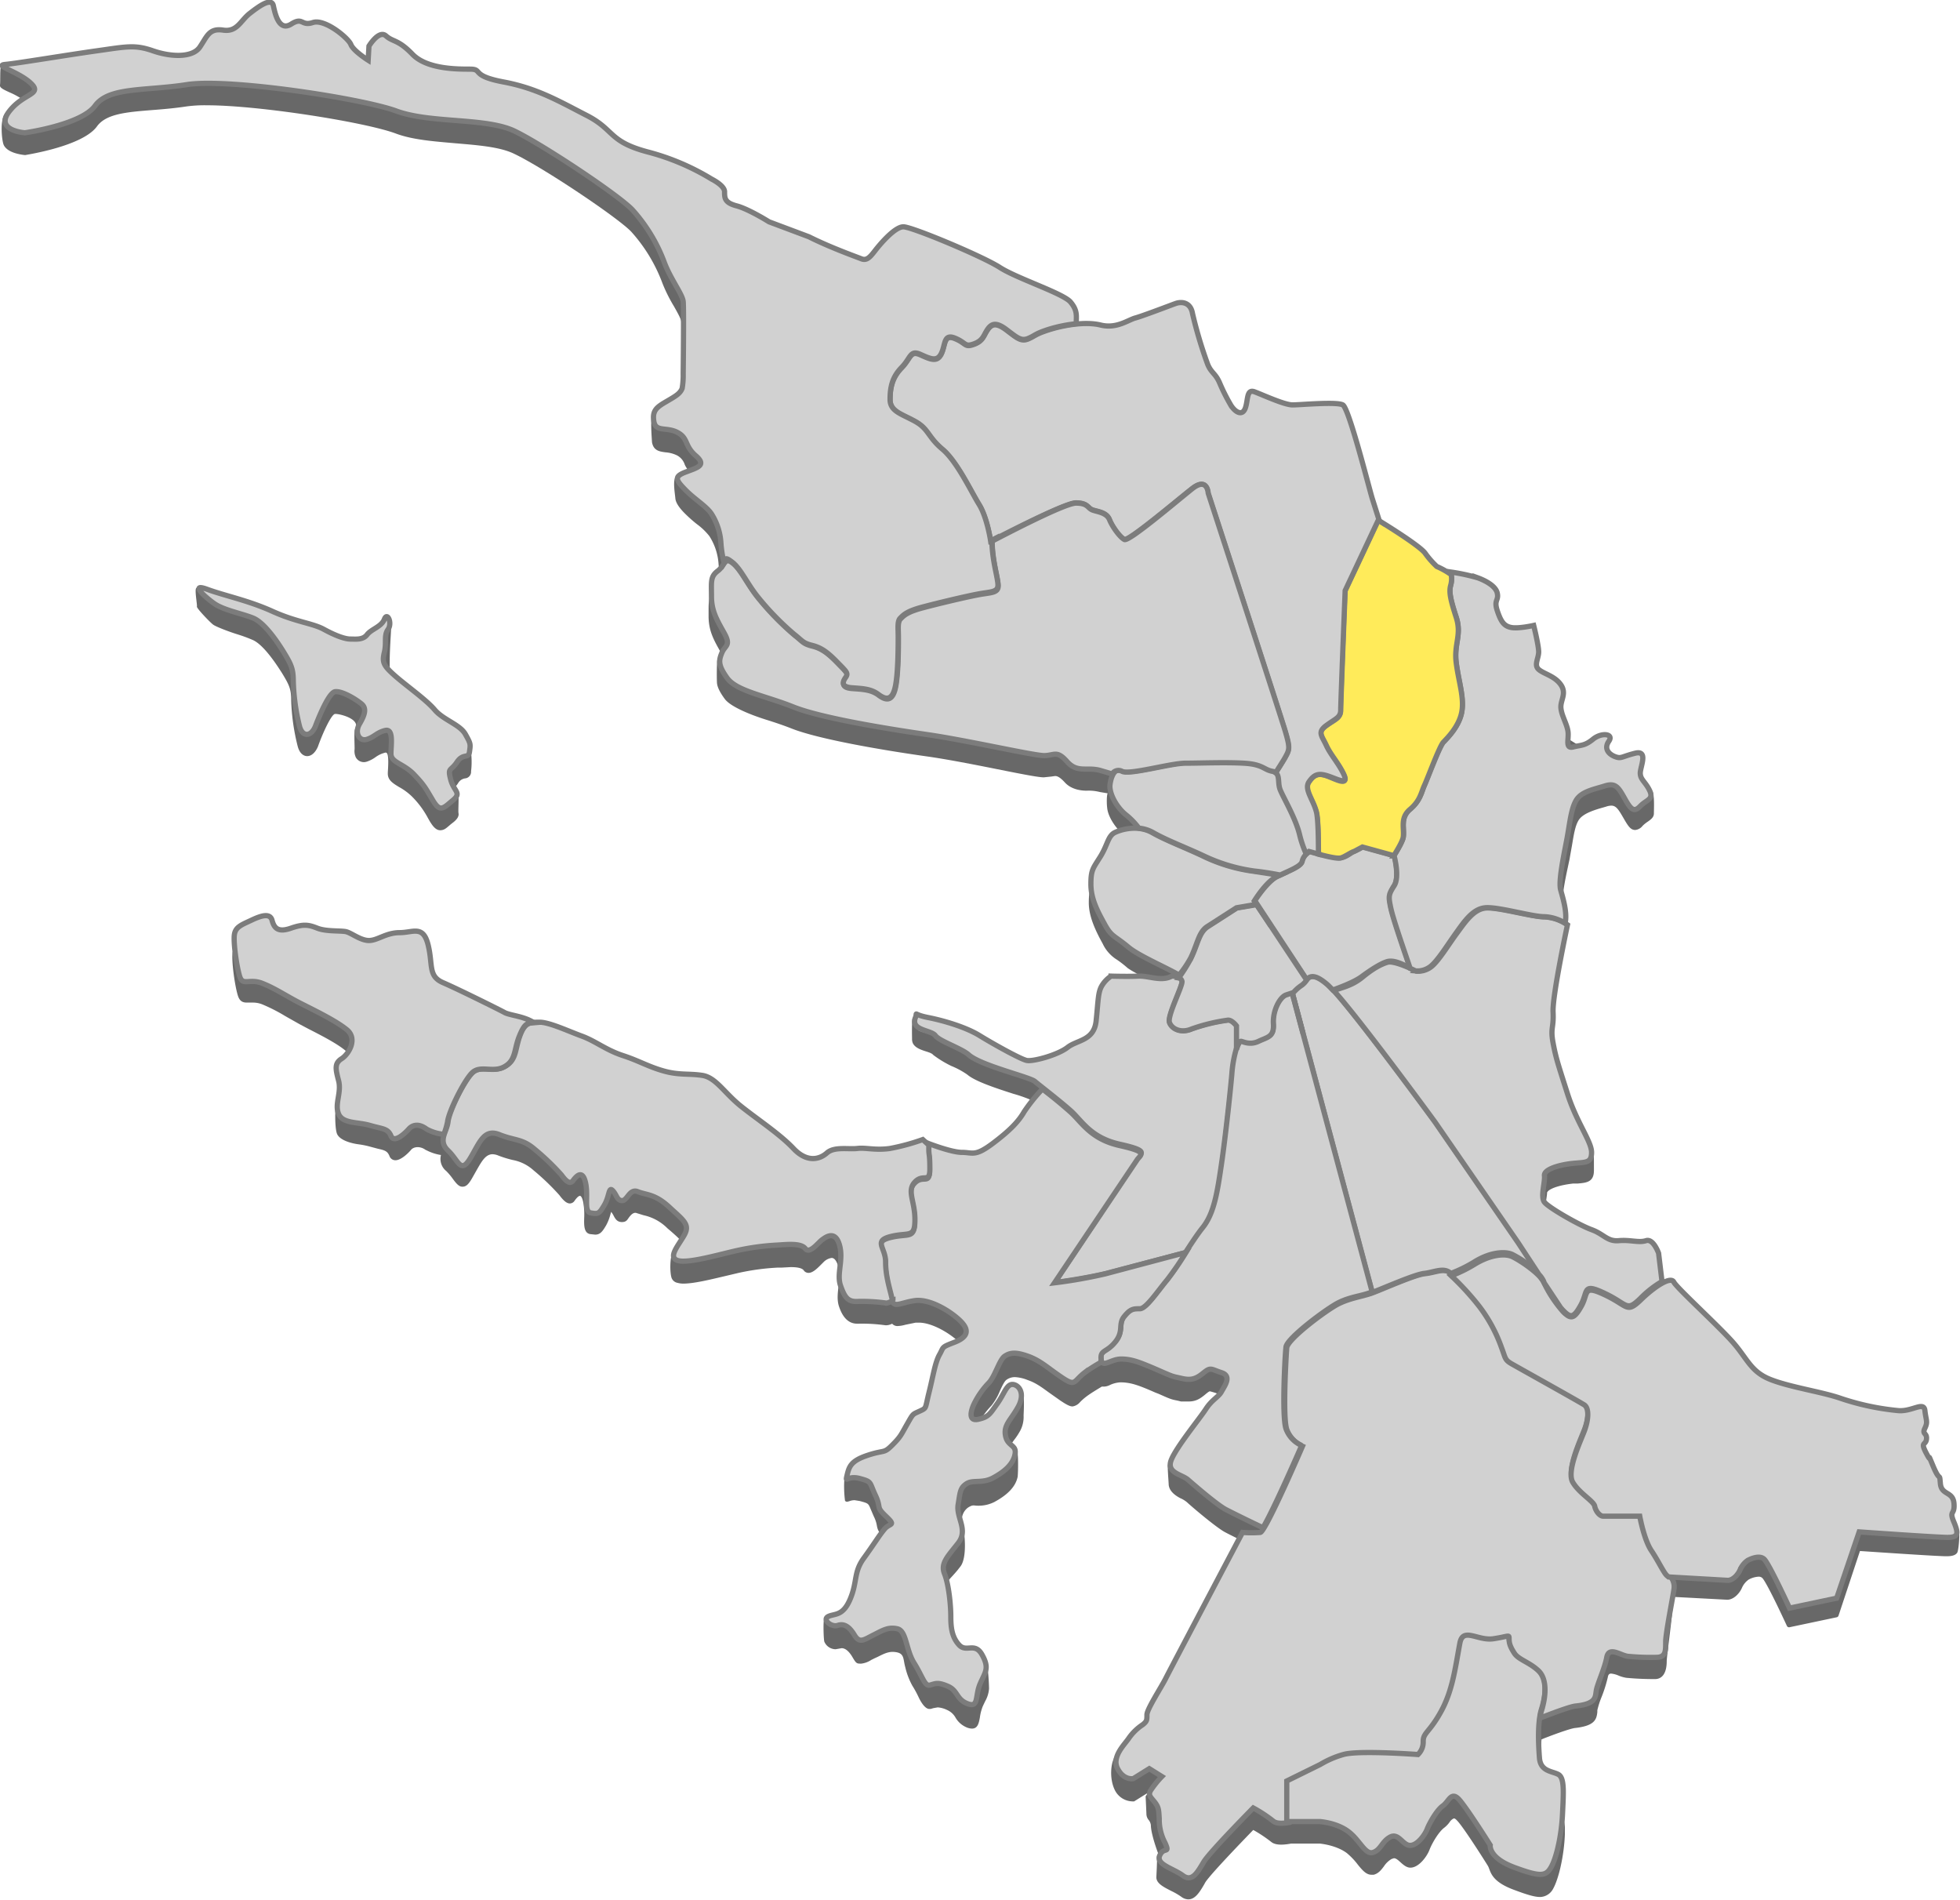 <svg xmlns="http://www.w3.org/2000/svg" viewBox="0 0 748.5 725.3"><g fill="#686868"><path d="M747.3,586.1c-0.9-2.2-155.4-118.9-156.7-120.7s0.2-8.5.2-9.8a0.8,0.8,0,0,1,.2-0.6c1.1-1.4,5.2-2.6,9.7-3.1h1.7c3.4-.3,6.3-0.5,6.3-5,0-11.4,0-6.9-2-10.9s-41.5-80.2-42.4-83.4l32.7-6c-0.8-3.3.5-9.7,1.7-15.3l0.7-3.3c0.3-1.8.6-3.4,0.9-5.1,0.7-4.1,1.2-7.6,2.6-9.8s4.9-3.5,8.3-4.5l2.1-.6a6.8,6.8,0,0,1,2-.4c1.8,0,2.7,1.3,4.6,4.6s2.8,4.7,4.6,4.7a4.1,4.1,0,0,0,2.8-1.6,12.9,12.9,0,0,1,2-1.6c1.1-.8,2.3-1.6,2.3-3.1s0.3-7.3-.6-8.4S221.2,48.3,221.2,48.3C212,43.5,43.4,25.3,40,25.9c0,0-36.9-.9-39.5-0.7-0.6,0-.3,6.2-0.5,7.2S0.9,34,3.5,35.2A29.8,29.8,0,0,1,11.3,40c2.1,2-7.4.9-9.4,3.4S0.7,53.7,1.4,55.3c1.5,3.3,7.4,3.8,8,3.9H9.7C10.6,59,31.5,55.8,37,48.3c3.5-4.9,11.4-5.5,21.4-6.3,4-.3,8.5-0.7,13.1-1.4a52.1,52.1,0,0,1,7.5-.4c20,0,60.8,6.5,72.2,10.8,6.4,2.4,14.7,3,22.7,3.7s16.9,1.3,22.4,4C207.5,64,235.8,83,241,88.4a61.2,61.2,0,0,1,12,19.8,58.4,58.4,0,0,0,4.4,8.8c1.4,2.5,2.6,4.6,2.8,5.9,0.3,2.8,0,27.3,0,27.6s-2.1,7.6-5,9.2l-2.5-4.4c-3.6,2.1-4.6.9-3.7,13.6,0.6,3.2,2.9,3.5,5.1,3.8a12.2,12.2,0,0,1,4.3,1.1,6.1,6.1,0,0,1,3.1,3.6c0.8,2,5.3,7.2,5.3,7.3s-8.5-2.7-8.5-2.7c-1.6.6-.5,6.8-0.4,8.2s1,3.1,3.2,5.4a53.3,53.3,0,0,0,5,4.5,24.3,24.3,0,0,1,4.8,4.6,22.4,22.4,0,0,1,3.5,10.5,46.4,46.4,0,0,0,1.1,7.3l-0.2.2a8.2,8.2,0,0,1-1.9,2.2c-2.8,2.2-2.8,4.4-2.8,8.7v1.7c0,5.7,2.1,9.3,4.9,14.2h0.1c1.7,3.1,1.3,3.6.4,4.7s-1.7-3.3-2-2.5-0.3,7.5-.2,9,1,3.5,3,6.2,8.8,5.7,15.8,7.9c3.2,1,6.5,2.1,9.8,3.4,9.9,3.9,33.1,8,51.5,10.6,7.8,1.1,18,3.1,27,4.9s15.6,3.1,17.7,3.1l2.9-.3,1.4-.2c0.7,0,1.7.2,3.8,2.5s5.4,3.1,8.3,3.1a16.8,16.8,0,0,1,5,.5l3,0.5c-0.5,1.1-.3,4.9-0.2,5.3,0.2,3.6,3.4,8.3,6.7,10.9a30.3,30.3,0,0,1,3.4,3.3c-2.6.1-14.5,13.1-14.5,13.1-1.9,3.1-2.6,4.2-2.6,9.2s2.3,10.2,5.3,15.6a14.3,14.3,0,0,0,5.4,6.1,41,41,0,0,1,4,3.1c1.7,1.5,17.3,9.5,17.3,9.5s-51.9,32-55.1,32h-0.5c-2.1-.4-12.1-5.9-17.7-9.4s-13.8-5.7-19.9-7a16.5,16.5,0,0,1-3.9-1.2l-2-4.9c-0.6,0-.4,7.6-0.4,8.1a4,4,0,0,0,.3,1.7c0.8,1.7,3,2.5,4.9,3.1s2.5,0.9,2.9,1.4a41,41,0,0,0,6.9,4.2,31.6,31.6,0,0,1,6.1,3.3c3,2.6,11,5.2,17.5,7.3a56.2,56.2,0,0,1,7.8,2.8l2.4,1.9c-2.4,2.6-24.1,23.6-25.7,23.6l-60.9,2.4c-2.3,0-111.4-54.2-114.1-54.7-1.1-.2-98.7-37-100.7-36,0,0-6.5,3-6.9,6.2s0.8,12.2,2,16.2c0.6,2,1.6,2.8,3.4,2.8h2.3a9.6,9.6,0,0,1,3.7.7,64.7,64.7,0,0,1,8.8,4.5l5.5,3.1,3.4,1.8c5.1,2.6,10.9,5.6,14.1,8.3a4.3,4.3,0,0,1,1.6,3.8c-0.3,2.3-4.7,13.8-5.2,15.8s-0.6,9.9.3,12.1,4.6,3.5,8.1,4a31.9,31.9,0,0,1,4.5.9l3,0.8c2.7,0.6,3.6.9,4.4,2.7a2.4,2.4,0,0,0,2.3,1.7c2.2,0,5-2.8,6-4s3.5-1.5,5.6.1h0.1a18.1,18.1,0,0,0,5.7,1.9,5.9,5.9,0,0,0,2,6.1,23,23,0,0,1,2.6,3.1c1.2,1.6,2.2,2.9,3.6,2.9s2.3-.9,3.6-3.1l1.7-3c2-3.5,3.5-6.3,6.2-6.3a6.2,6.2,0,0,1,2.2.5,41,41,0,0,0,5.5,1.7,16.2,16.2,0,0,1,7.9,3.9,91.8,91.8,0,0,1,9.9,9.5c1.2,1.6,2.6,3.2,4,3.2a2.2,2.2,0,0,0,1.8-1c1.2-1.7,1.8-1.9,2.1-1.9s0.8,0.5,1.2,2.3a25.8,25.8,0,0,1,.4,6c-0.1,3-.1,5.9,2.3,6.3l1.9,0.2c1.9,0,2.8-1.2,4.2-3.6a18,18,0,0,0,1.6-4.1l0.3-1a8.8,8.8,0,0,1,1,1.6c0.6,1.1,1.3,2.3,3.1,2.3s2.1-1,2.8-1.9,1.7-2,2.9-1.5l2.6,0.8a18.3,18.3,0,0,1,9.1,5l1.3,1.1c4.9,4.3,5.9,5.4,4.2,8.4l-3-1.7c-1.8,2.7-1.6,9.4-.9,11.2a3,3,0,0,0,2.2,1.8,8.3,8.3,0,0,0,2.3.3c3.9,0,10.1-1.5,15.6-2.8l5.5-1.3a90.6,90.6,0,0,1,14.7-2h1.5l3.7-.2c2.6,0,4.3.4,4.9,1.2a2.2,2.2,0,0,0,1.9,1c1.6,0,3.3-1.7,4.7-3.1l1.1-1.1a5.3,5.3,0,0,1,3-1.5c1,0,1.8,1,2.4,2.9a20.4,20.4,0,0,1,.2,8.1c-0.3,2.6-.6,5.1.2,7.5s2.6,6.6,6.9,6.6H328a64.8,64.8,0,0,1,10.1.6h0.5a5.1,5.1,0,0,0,2.1-.6,2.6,2.6,0,0,0,2.1.9,12.9,12.9,0,0,0,3-.5l3.9-.8h1.2c4.9,0,11.5,3.8,15.3,7.4,1.7,1.6,2.4,2.9,2.2,3.9s-18,29.6-18,29.6c-2.3,1-17.4,16-19,16.5-6.7,2.3-8-2.1-8.9,1.6a43,43,0,0,0,.2,9,1,1,0,0,0,.8.4l0.8-.2a5.4,5.4,0,0,1,2.1-.4l1.9,0.3c3.3,0.9,3.3.9,4.2,3.1l1.2,2.8a12.3,12.3,0,0,1,1.2,3.7c0.3,1.4.5,2.2,3,4.6a14.6,14.6,0,0,1,1.8,1.9s-11.1,26.3-12.9,26.8c-4.2,1.1-11.5,1.9-12,2.1s-0.3,7.7,0,8.7a4.7,4.7,0,0,0,4.3,2.9l1.2-.2,1.1-.2c1.4,0,2.8,1.1,4.2,3.5s1.6,2.4,3.3,2.4a8.9,8.9,0,0,0,3.8-1.4l1.2-.6,1.3-.6c2.8-1.4,4.6-2.3,7.4-1.7s2.3,2.8,3.1,5.6a27.7,27.7,0,0,0,2.7,7.1,40.2,40.2,0,0,1,2.4,4.4c0.6,1.3,2.3,4.5,4.1,4.5h0.5l1-.3,1.7-.3a9.8,9.8,0,0,1,3.6,1,6.8,6.8,0,0,1,3.2,2.9,8.8,8.8,0,0,0,4.4,3.8,5.3,5.3,0,0,0,1.9.4c2.2,0,2.6-2.1,3-4.2a17.9,17.9,0,0,1,1.1-4.3l0.9-1.9a11.5,11.5,0,0,0,1.5-4.8c0-1.4-.3-9.4-1.4-11.6s-17.5-.3-18.1-0.9c-2.5-2.6-.3-23.5,1.3-25.7s4.2-4.7,6.1-7l1.1-1.4c2.8-3.4,1.7-13.6.8-16.6a5.7,5.7,0,0,1,2.2-6c1.9-1.2,2.1-.7,3.7-0.7a13.4,13.4,0,0,0,6.3-1.4c5.2-2.8,8.1-5.9,8.9-9.5,0.2-.5.5-11-0.6-11.6s-3.2,3.3-3.2,3c-0.1-2,.9-3.4,2.4-5.5a25.7,25.7,0,0,0,2.5-3.8,11.3,11.3,0,0,0,1.2-5.6c0-.7.6-9.8-0.8-9.9S372,547,373.1,544.6a30.5,30.5,0,0,1,5.5-7.9,22.5,22.5,0,0,0,3.2-5.5c0.8-1.8,1.8-3.9,2.6-4.4a5.5,5.5,0,0,1,3.2-1,15,15,0,0,1,4.8,1.1c3.2,1.1,5.3,2.7,8.2,4.8l4.4,3.1c2.4,1.6,3.6,2.2,4.6,2.2a4.7,4.7,0,0,0,2.9-1.7,22.5,22.5,0,0,1,2.4-2.1c1.6-1.2,3.6-2.4,5.9-3.8a5.4,5.4,0,0,0,3.1-.6,10.8,10.8,0,0,1,3.9-1c3.8,0,6.6.9,13.4,3.9l1.3,0.5c4.7,2.1,4.8,2.1,7.3,2.6l1.2,0.3h3c2.7,0,4.4-1.1,6.3-2.7s1.7-1.1,2.1-1.1l1.7,0.5,2.2,0.8a2,2,0,0,1,1.4,1c0.4,1-3.1,6.5-3.9,7.1s-16.5,15-17.8,18.6c-0.2.7,0.3,6.8,0.3,7.4,0.1,2.6,2.5,4.3,4.4,5.3a10.8,10.8,0,0,1,2.5,1.5c2.5,2.3,11.4,9.8,14.6,11.5s9.1,4.5,13.4,6.6c0,0-49.5,77.1-51,79.2l-4-.8c-2.2,2.7-2.6,9.3-.4,13.6a7.7,7.7,0,0,0,7,4.2h0.3l5.6-3.5s-0.1-.1-1.2,1.6c0,0,.3,6.4.3,6.7a3.7,3.7,0,0,0,.7,2.1,4,4,0,0,1,1,2.1c0,3.7,3.1,12.2,4.4,14.6,0.2,0.5-2.3-3.1-2.1-2.6s-0.2,7.6-.2,8c0,2.4,3,3.8,5.7,5.2a26.7,26.7,0,0,1,3.8,2.2,4.6,4.6,0,0,0,2.7,1c2.6,0,4.3-2.7,6-5.6l0.5-.9c2.1-3.3,15.6-17.2,18.3-20a53.1,53.1,0,0,1,6.9,4.6c1.4,1.1,3.8,1.3,7.6.6h10.8c0.1,0,6.2.5,10.4,3.6a26.4,26.4,0,0,1,4.2,4.4c1.7,2.1,3.2,3.9,5.2,3.9h0.9c1.9-.5,2.9-1.9,3.9-3.2a8.9,8.9,0,0,1,2.9-2.8l0.9-.3c0.9,0,1.7.8,2.6,1.6s2.2,2,3.7,2c3.3,0,6.4-4.4,7.3-6.8s3.5-6.9,5.7-8.5a10.2,10.2,0,0,0,2-2.1,3.7,3.7,0,0,1,1.6-1.4c0.4,0,.7.2,1.6,1.2,2.9,3.4,10.3,15.1,11.4,16.9s0.7,5.7,9.8,9.1c5.3,2,8.1,2.8,10.2,2.8a5.8,5.8,0,0,0,4.9-3.1c2.2-3.9,4.2-12.8,4.5-20.7v-1.9c0.4-7.9-8.7-16.3-8.9-19.7a78.9,78.9,0,0,1,0-14.8c6.6-2.6,11.2-4.1,12.6-4.3,7.5-.8,8.4-3.1,8.7-6.1V653a32.4,32.4,0,0,1,1.6-5,51.7,51.7,0,0,0,2.4-7.6c0.2-1.3.8-1.4,1.3-1.4a9.8,9.8,0,0,1,2.9.8,13.4,13.4,0,0,0,2.8.8c4,0.4,8,.5,11,0.5s4.5-2.6,4.5-6.8c0-2.4,3.1-23.3,2.3-24.6l20.8,1.1c2.5,0,4.8-2.5,5.7-4.7a7.6,7.6,0,0,1,2.5-3,9,9,0,0,1,3.7-1.1,2,2,0,0,1,1.5.5c1.4,1.4,6.4,11.8,9.4,18.3a0.9,0.9,0,0,0,1,.5l18-3.8a0.9,0.9,0,0,0,.7-0.6l8.2-24.7c4.6,0.3,29.4,2,33,2,1.7,0,3.3-.2,4.1-1.3S748.8,580.4,747.3,586.1ZM500,306h0Z" /><path d="M96.4,244.3c4.4,1.8,9.7,10.2,11.3,12.7,2.8,4.6,3.5,6.1,3.5,10.5a81.5,81.5,0,0,0,2.5,17.5c0.9,3.3,2.8,3.7,3.6,3.7h0c1.6,0,3.1-1.3,4.1-3.6,2.1-5.9,5.2-12.3,6.5-12.5s10.1,1.8,7.7,5.8c-0.5.8-.1,6.9-0.2,7.8a5.6,5.6,0,0,0,.5,3,3.5,3.5,0,0,0,4.2,1.6,12.3,12.3,0,0,0,3.3-1.7,10.5,10.5,0,0,1,3.6-1.7,0.7,0.7,0,0,1,.7.1c0.7,0.8.6,3.7,0.5,5.7s-0.1,1.5-.1,2.2c0,2.5,2,3.7,4.3,5.1a22.7,22.7,0,0,1,4.8,3.5,34.4,34.4,0,0,1,6.2,8.3l0.8,1.4c1,1.6,2.2,3.3,3.9,3.3s2.5-1,4.2-2.4l0.9-.7c1.6-1.3,2.1-2.4,1.9-3.4s0.3-7.2-.2-8-2.9-.3-2.1-1a12.4,12.4,0,0,0,2.1-2.4,3.7,3.7,0,0,1,2.7-1.9,2.5,2.5,0,0,0,2.3-2.5v-0.3c0.4-2.9.4-9.5-1.7-13.2s-27.2-16.5-27.2-16.5c-4.2-3.7-.9-26.6-1.7-28.3s-15.6,14.1-15.6,14.1c-2,0-57.6-25.9-58.6-26s0.3,6.5.1,7.1,5.1,6.1,6.2,6.9,6,2.7,9.6,3.8A54.8,54.8,0,0,1,96.4,244.3Z" /></g><g style="fill:#d1d1d1;stroke:#7c7c7c;stroke-width:2px;"><path id="pa" d="M557.2,627.1c-1.9,9.7-2.8,18.1-7.2,26.1s-6.8,8-6.8,11.4a6.5,6.5,0,0,1-2,5s-22.9-1.7-28.5,0a38.2,38.2,0,0,0-8.8,3.8l-12.8,6.3v15.8H504s6.4,0.4,10.9,3.8,6.4,8.9,9.4,8,3.4-4.2,6.6-5.9,4.8,3.2,7.6,3.2,5.7-4.1,6.5-6.2,3.6-7.2,6-8.9,3.2-5.9,6.4-2.2,11.7,17.2,11.7,17.2-0.8,4.8,9.2,8.5,12,3.4,14,0,4-11.8,4.4-20.3,0.8-13.9-1.6-15.2-6.8-1.1-7.2-6.3-0.8-13.6.8-18.7,2.4-11.8-1.2-15.2-7.6-4.2-9.2-6.7-2-3.8-2-5.5,0-.8-6,0S558.5,620.9,557.2,627.1Z" /><path id="pu"  d="M636.7,600.9c-1.2-1-3.2-5.4-6-9.6s-4.4-13.1-4.4-13.1h-14c-1.2,0-2.8-1.7-3.2-3.8s-6-5-8.4-9.2,2.8-15.2,4.4-19.4,2-8.9,0-10.1-24.9-13.9-27.6-15.6-2.4-2.2-4-6.3a58.4,58.4,0,0,0-8.8-16.1,96.2,96.2,0,0,0-10.4-11.4c-2.4-2.5-6-.4-10.1,0s-17.2,6.4-20.8,7.6-7.6,1.7-12,3.8-19.7,13.5-20,16.9-1.6,26.6,0,31.2a11.3,11.3,0,0,0,6,6.4s-14,32.5-16.1,32.9a43.3,43.3,0,0,1-6.8,0s-27.6,52.3-29.3,55.7-7.2,11.8-7.2,13.9,0,2.5-1.6,3.8a19.8,19.8,0,0,0-5.2,5c-1.6,2.5-6.8,7.2-4.4,11.8s6,3.8,6,3.8l6.1-3.8,4.8,3a36.7,36.7,0,0,0-4.4,5.5c-0.8,1.7,0,2.2,1.6,4.2s1.6,3,1.8,6.4a18.9,18.9,0,0,0,2.2,9.2c2,4.5-.4,1.3-2,4.8s5.2,5,8.8,7.7,5.7-1.4,8-5.2,18.9-20.6,18.9-20.6a53.3,53.3,0,0,1,7.6,5c1.3,1.1,3.9,1,6.9.4h-1.7V680l12.8-6.3a36.1,36.1,0,0,1,8.8-3.8c5.7-1.7,28.5,0,28.5,0a6.6,6.6,0,0,0,2-5c0-3.4,2.4-3.4,6.8-11.4s5.4-16.4,7.2-26.1c1.2-6.3,6.8-.8,12.8-1.7s6-1.7,6,0,0.4,3,2,5.5,5.7,3.4,9.2,6.7,2.8,10.1,1.2,15.2a16.5,16.5,0,0,0-.6,2.9c6.9-2.7,11.8-4.4,13.5-4.6,8-.8,7.6-3.4,8-5.9s3.2-8.4,4-12.7,5.2-.8,8-0.4a91.4,91.4,0,0,0,10.9.4c3.7,0,3.6-2.5,3.6-5.9s2.8-17.3,3.2-20.3A5.9,5.9,0,0,0,636.7,600.9Z" /><path id="ko"  d="M746.2,581.2c-2-4.7.4-2.5,0-7.2s-4.8-3-5.2-7.6,0,0-2.8-6.7,0,0-2.5-4.7-0.3-3,0-5.5-1.8-1.7-.6-4.2,0.4-3,0-6.7-4.8.4-10.1,0a97.8,97.8,0,0,1-22.1-4.7c-7.2-2.5-19.2-4.2-26.8-7.2s-8.8-8-14.5-14.4-21.3-20.6-22.4-22.8-6.9,1.3-12.5,6.7-4.8,2.5-13.6-1.7-6.4-.8-9.2,4.2-4,5-6.9,2.2a48.3,48.3,0,0,1-7.5-11.4c-1.6-3.4-9.2-8.4-12-9.7s-8.4-.8-14.5,3a53.2,53.2,0,0,1-8.8,4.3,103.7,103.7,0,0,1,10.4,11.3,57.1,57.1,0,0,1,8.8,16.1c1.6,4.2,1.2,4.7,4,6.3S603,535.1,605,536.4s1.6,5.9,0,10.1-6.8,15.2-4.4,19.4,8,7.2,8.4,9.2,2,3.8,3.2,3.8h14s1.6,8.9,4.4,13.1,4.8,8.6,6,9.6l0.6,0.5,22.6,1.3c2,0,4-2.2,4.8-4.2a8.5,8.5,0,0,1,2.8-3.4s4.4-2.5,6.4-.4,9.6,18.6,9.6,18.6l18-3.8,8.6-25.3s29.7,2.1,33.7,2.1S748.1,585.8,746.2,581.2Z" /><path id="fr"  d="M524,493.5c4.5-1.7,16.2-6.9,19.9-7.3s7.6-2.5,10.1,0h0.1a53.2,53.2,0,0,0,8.8-4.3c6-3.8,11.7-4.2,14.5-3a41.2,41.2,0,0,1,10.4,7.5l-8-12.2-31.8-46s-33.3-45.6-40.9-52.3-8-.8-10.1,0a13.4,13.4,0,0,0-3.5,3.2Z" /><path id="ne" d="M548,428.4l31.7,46,8,12.2a9.7,9.7,0,0,1,1.6,2.2,4.8,4.8,0,0,1,.4,1l6.5,9.8a49.2,49.2,0,0,1-5-7.2,40.9,40.9,0,0,0,5.7,7.9c2.9,3,4.1,3,6.9-2.2s0.4-8.4,9.2-4.2,8,7.2,13.6,1.7a39.1,39.1,0,0,1,8.1-6.3l-1.3-10.8s-2-5.7-4.8-4.8-6-.4-10.4,0-5.7-2.5-10.4-4.2-16.4-8.4-18-10.5,0.3-7.6,0-10.1,5.9-4.2,10.8-4.7,7.2,0,7.2-4.2-5.7-11.4-9.2-22.4-4.4-13.5-5.5-19.4,0.3-5.5,0-11.8,5.5-33.3,5.5-33.3a16.9,16.9,0,0,0-8.7-3c-4.8,0-17.8-3.8-22.5-3.4s-8,5.5-11.1,9.7-6.9,10.5-9.7,12.7a8.2,8.2,0,0,1-5.7,1.7s-8.3-4.2-11-3.4-5.7,2.5-9.6,5.7-7.6,3.9-11,5.1C519.1,388.9,548,428.4,548,428.4Z" /><path id="ki" d="M402.8,489.7s10.9-1.4,19.3-3.4l30.9-8.1a98.1,98.1,0,0,1,6.5-9.3c4.4-5.5,5.7-13.5,7.2-24.5s3.6-30,4-35a48.9,48.9,0,0,1,1.6-8.8v-9s-1.6-2.2-3.2-2.2a62.6,62.6,0,0,0-14,3.4c-4,1.7-7.6,0-8.4-2.5s4.8-13.5,4.8-15.6-4-2-4-2c-4,2.2-8.8-.2-12.8,0s-10.4,0-10.4,0a11.4,11.4,0,0,0-3.7,4c-1.3,2.5-1.2,5.5-2,13.1s-7.2,7.2-10.9,10.1-13.2,5.5-15.6,5-12.8-6.3-18-9.5-13.6-5.7-19.7-6.9-3.9-2.3-4.8,0c-2,5,6,4.7,7.6,6.9s10.1,4.9,12.8,7.4c4.7,4.1,23.2,8.4,25.2,10.1s9.2,7.2,13.6,11.1,7.6,10.4,18.9,12.9,8,3.4,6.6,5.5Z" /><path id="mo" d="M441.7,522.9c6.8,3,5.7,2.5,9.6,3.4s5.7,0,8.4-2.2,2.8-1.3,6.8,0,1.2,5,0,7.2-3.6,3-6,6.7-11.2,14.4-13.2,19.4,4,5.5,6.4,7.6,11.2,9.7,14.5,11.4,9.4,4.7,14.1,6.9c4-6.5,14.8-31.4,14.8-31.4a11.1,11.1,0,0,1-6-6.4c-1.6-4.7-.4-27.8,0-31.2s15.6-14.7,20-16.9,8.4-2.5,12-3.8l0.9-.4L493.4,378.9l-2.4.8c-2.4.8-5.2,5.9-4.8,11s-2,5-5.7,6.7-5.7-.4-6.8,0-2.8,6.7-3.2,11.8-2.4,24.1-4,35-2.8,19-7.2,24.5-10.1,15.6-13.6,19.8-8,11-10.4,11-3.6,0-6,3,0,5.5-3.4,9.7-5.8,3-5.4,6.7,3.6,0,7.6,0S434.9,520,441.7,522.9Z" /><path id="ks" d="M420.5,519.1c-0.4-3.8,2-2.5,5.4-6.7s1-6.7,3.4-9.7,3.6-3,6-3,6.8-6.7,10.4-11a114.4,114.4,0,0,0,7.2-10.5L422,486.4a186.8,186.8,0,0,1-19.3,3.4l31.5-46.9c1.4-2.1,4.6-3-6.6-5.5s-14.5-9-18.9-12.9-7.5-6.3-10.6-8.7a64.7,64.7,0,0,0-7,8.7c-2,3.5-5.2,7-12,12.1s-7.6,3.4-11.7,3.4-12.8-3.4-12.8-3.4v2.5c0,2.5.4,1.7,0.4,7.6s-2.4,1.7-5.7,5,0,7.2,0,14.4-2.3,4.7-9.2,6.4-2,4.2-2,9.7,1.6,10.1,2.4,13.8,3.2,1.4,8.8.6,13.3,3.8,17.2,7.5,3.2,6.4-2,8.4-4,1.7-5.7,4.7-2.4,8-4,14.4-0.8,5.9-3.6,7.2-2.4.8-4.8,5-2.4,4.7-5.7,8-2.8,1.7-9.2,3.8-7.2,4.2-8,7.6,0,0,4.8,1.3,3.6,1.3,6,6.4,0,4.2,4,8,1.6,2.5-.4,4.8-4,5.7-8,11.2-2.4,8.9-5.2,15.6-6,5.5-8.4,6.7,1.2,4.2,3.6,3.4,4.4,0.4,6.4,3.7,3.6,1.8,7.2,0,5.7-3.2,9.2-2.4,3.2,8,6.4,13.1,4,8.9,6,8.4,2.8-1.3,6.8.4,3.2,5,7.6,6.7,2.8-3,4.8-7.6,3.6-5.9.8-11-6-.8-8.8-3.8-3.2-6.7-3.2-11-0.8-12.2-2.4-16.2,1.2-6.6,5.2-11.7-0.8-9.7,0-14.7,0.8-6.4,3.2-8,6,0,10.1-2.2,7.6-5,8.4-8.9-2.8-3-3.6-7.2,2-5.9,4.8-11,0.4-8.4-2-8.6-3.2,3.5-6,7.4-3.2,5-7.2,5.9-2.8-3.4-1.6-5.9a31.2,31.2,0,0,1,5.7-8.1c2.4-2.6,4-8.8,6-10.1s4-1.7,8.8,0,7.2,4.2,12.8,8,4.5,1.7,8.9-1.7a67.3,67.3,0,0,1,6.3-4A3.3,3.3,0,0,1,420.5,519.1Z" /><path id="ce" d="M507.1,376.1L509,378c3.3-1.2,8.3-3.1,11-5.1s6.8-4.8,9.6-5.7,6.4,1.2,9,2.4c-2.6-7.6-6.8-20.2-7.4-23.1s-0.8-5,1.3-8.4,0-11.4,0-11.4l-12.1-3.4a18.4,18.4,0,0,1-3.2,1.7c-1.2.4-2.8,2.2-5.2,2.5s-12-2.5-12-2.5a6.9,6.9,0,0,0-2.8,3.8c-0.4,2.2-5.7,3.8-9.6,5.9s-8.4,9.2-8.4,9.2L499,374C500.3,372.6,502.2,371.8,507.1,376.1Z" /><path id="ad" d="M451.4,374.8c0,2.2-5.7,13.1-4.8,15.6s4.4,4.2,8.4,2.5a69.3,69.3,0,0,1,14-3.4c1.6,0,3.2,2.2,3.2,2.2v9c0.5-1.7,1.1-2.9,1.6-3.1s3.2,1.7,6.8,0,6-1.7,5.7-6.7,2.4-10.1,4.8-11l2.4-.8,4.1,15.4h0l-4-15.1a15,15,0,0,1,3.5-3.2,7.9,7.9,0,0,0,1.9-2l-19.1-28.8-7.6,1.3-11.2,7.2c-3.2,2.2-3.6,6.3-6.2,11.8a62,62,0,0,1-4.8,7.7A1.6,1.6,0,0,1,451.4,374.8Z" /><path id="kg" d="M535.9,319.6c-0.2,1.4-1.8,4.3-3.6,7.2h0.1s2.2,8,0,11.4-2.2,4.1-1.3,8.4,4.8,15.4,7.4,23.1l2.1,1a8.2,8.2,0,0,0,5.7-1.7c2.8-2.2,6.6-8.4,9.7-12.7s6.3-9.2,11.1-9.7S585,350,589.6,350a16.1,16.1,0,0,1,8.1,2.5c0.9-4-.8-9.4-1.7-12.7s1.1-12.7,2.3-19,1.6-11.8,3.6-15.2,6.8-4.2,10.9-5.5,5.2,0.4,7.6,4.7,3.6,5.5,6,3,5.2-2.5,3.6-5.9-3.6-4.2-3.6-6.7,3.2-8.9-2-7.6-5.2,2.2-7.6,1.3-4.4-3-2.4-5.9-2.8-3.4-6-.8-4.4,2.2-7.6,3-1.6-3-2-5.9-2.4-5.9-2.7-8.9,2.3-5.5,0-8.9-6.6-4.2-8.5-5.9,0-4.2,0-6.7-1.9-10.1-1.9-10.1-5.7,1.3-8.5.8-4-2.2-5.4-6.4,0.6-3.8,0-6.7-5-5-7.5-5.9a76.6,76.6,0,0,0-10.3-2.2,9.6,9.6,0,0,1,0,5c-0.7,2.5-.1,5.5,2.1,12.2s-0.9,10.1,0,17.3,3.1,13.5,2.1,19-5.4,9.7-7,11.4-6,13.5-7.2,16.4-1.6,5.9-5.5,9.2S536.4,316.2,535.9,319.6Z" /><path id="vo" d="M454.8,365.6c2.6-5.5,3-9.7,6.2-11.8l11.2-7.2,7.6-1.3,5.5,8.2h0L479,344s4.4-7.2,8.4-9.2l1.3-.6-9.7-1.5a63,63,0,0,1-19.7-5.9c-7.2-3.4-14-5.9-19.3-8.9s-11.7-1.3-14.3,0-2.7,4.7-5.5,9.2-3.6,5-3.6,10.5,2.4,10.1,5.2,15.2,3.6,4.2,9.2,8.9c4,3.3,13.7,7.4,19.3,10.6A42.2,42.2,0,0,0,454.8,365.6Z" /><path id="ka" style="fill:#ffeb5a" d="M503.4,326.1c3,0.8,7,1.8,8.5,1.5s4-2.2,5.2-2.5l3.2-1.7,12,3.3c1.8-2.9,3.4-5.7,3.6-7.2,0.4-3.4-1.3-7.2,2.6-10.5s4.2-6.4,5.5-9.2,5.7-14.8,7.2-16.4,5.9-5.9,7-11.4-1.2-11.8-2.1-19,2.2-10.5,0-17.3-2.8-9.7-2.1-12.2a9.2,9.2,0,0,0,.2-4.1,29.5,29.5,0,0,0-5.5-3.1,33.3,33.3,0,0,1-4.4-5c-2-3-18-12.7-18-12.7l-12.7,27s-1.7,42.6-1.7,45.6-2,3.4-5.5,5.9-1.7,3.8,0,7.6,4.7,6.7,6.7,11.1-2.4,2-6,.6-5.2-.8-7.3,2.2,1.7,6.7,2.9,11.8C503.4,313.2,503.4,320.4,503.4,326.1Z" /><path id="pe" d="M430.1,311.2a28,28,0,0,1,4.8,5,13.5,13.5,0,0,1,5.3,1.6c5.2,3,12,5.5,19.3,8.9a65.5,65.5,0,0,0,19.7,5.9c2.2,0.2,6.1.8,9.7,1.5h0c3.8-1.8,8.1-3.4,8.4-5.3a5.4,5.4,0,0,1,1.8-2.9,34.9,34.9,0,0,1-2.5-7.3c-1.6-6.7-6.7-14.8-7.6-17.7s0.4-5.8-2.9-6.6-3.6-2.8-10.9-3.1-16.4,0-22.3,0-21.5,4.7-24.2,3.1-4.4,1.9-4.8,5.3S426.5,308.4,430.1,311.2Z" /><path id="vy"  d="M429.3,206c1.6,0.8,20-14.8,25.9-19.4s6.1,1.7,6.1,1.7,27.4,83.9,29.4,90.8,1.6,7.2,0,10.1a68.1,68.1,0,0,1-3.6,5.8c1.6,1.1.9,3.6,1.6,6s6,11,7.6,17.7a40.9,40.9,0,0,0,2.5,7.3l1.1-.9,4.7,1.3-1.1-.3c0-5.7-.1-12.8-0.7-15.8-1.2-5-4.9-8.9-2.9-11.8s3.7-3.4,7.3-2.2,8,3.7,6-.6-5-7.4-6.7-11.1-3.5-5,0-7.6,5.5-3,5.5-5.9,1.7-45.6,1.7-45.6l12.7-27,0.3,0.2-2.6-8.2c-1.1-3.4-8.9-34.6-11.3-35.9s-16.1,0-19.2,0-11.3-3.8-14.5-5-2.4,3.4-3.6,6.4-4,1.3-5.7-1.7a74.1,74.1,0,0,1-4-8c-1.6-3.8-3.2-3.8-4.6-7.2a165.7,165.7,0,0,1-5.8-19.4c-0.7-4.2-4-4.7-6.5-3.8s-12.4,4.7-15.3,5.5-7.2,4.2-13.3,2.7-14.8.2-20,1.9-4.8,2.2-7.6,3.4-4.4-.4-8.4-3.4-5.7-2.2-7.2,0-1.6,4.2-5.2,5.5-2.8-.4-7.2-2.2-3.6,2.5-5.2,5.8-4,2.2-8,.4-3.6,1.3-7.2,5-4.4,7.6-4.4,12.2,4.4,5.5,9.6,8.4,4.8,5.9,10.4,10.6,10.9,16.1,14,21.1,4.4,13.9,4.4,13.9S406.4,192,410.8,192s4.4,1.7,6,2.5,5.7,0.8,6.8,3.8S427.7,205.2,429.3,206Z" /><path id="pr"  d="M428.5,294.5c2.8,1.5,18.5-3.1,24.2-3.1s15-.4,22.3,0,7.6,2.5,10.9,3.1a3.1,3.1,0,0,1,1.3.5h0c1.3-2.1,2.8-4.4,3.6-5.8,1.6-3,2-3.4,0-10.1s-29.4-90.8-29.4-90.8-0.3-6.3-6.1-1.7-24.2,20.3-25.9,19.4-4.5-4.7-5.7-7.6-5.2-3-6.8-3.8-1.6-2.5-6-2.5-28.5,12.7-32,14.5c0,7.5,2.3,14.3,2.3,17.1s-2.8,2.5-7.6,3.4-15.3,3.4-21.3,5-7.2,3-8.4,4.2-0.8,3.8-.8,7.2,0,14.4-1.2,19.4-3.6,4.6-6.4,2.5-6-2.2-10.1-2.5-3.6-2.2-2.4-3.9,0.4-2.2-3.2-5.9-6-5.5-9.6-6.4-3.6-1.7-6.8-4.2a105.9,105.9,0,0,1-14-14.4c-4-5-6.4-10.6-9.6-13.1s-2.8.8-5.7,3-2.4,4.2-2.4,9.7,2,8.9,4.8,13.9,0.4,4.7-.8,7.6-1.6,4.7,2,9.7,14.5,6.7,25.2,11,36.1,8.4,51.3,10.6,40.5,8,44.5,8,4.8-2.2,8.8,2.3,7.6,1.9,12.8,3.4l4.4,1.3A2.9,2.9,0,0,1,428.5,294.5Z" /><path id="pd"  d="M320.6,475.4c1.6,5.7-1.2,11,.4,15.5s2.8,6.3,6.8,6a66.9,66.9,0,0,1,10.4.6s0.2,0.4,2.8-.9a4.4,4.4,0,0,1-.4-1c-0.8-3.6-2.4-8.3-2.4-13.8s-4.8-8,2-9.7,9.2,0.8,9.2-6.4-3.2-11,0-14.4,5.7,0.8,5.7-5-0.4-5-.4-7.6v-1.5l-2.3-2.1a82.5,82.5,0,0,1-12.5,3.4c-5.7.8-9.2-.4-12.5,0s-8.8-.8-11.6,1.7-7.6,3.8-12.8-1.7-13.6-11-20-16.1-9.6-11-14.8-11.8-8.8,0-14.8-1.7-9.2-3.8-15.6-5.9-10.4-5.5-15.6-7.4-12.4-5.3-16.1-5.3-5.7,0-7.6,5.3-1.2,9.1-5.7,11.6-9.2-.8-12.5,2.5-8.8,14.8-9.2,18.6-4,7.2,0,11,4.8,9,8.4,3.1,5.2-11.6,11.2-9.2,8.8,1.5,13.6,5.7a93.1,93.1,0,0,1,10.1,9.7c1.6,2.2,3.2,3.8,4.4,2.2s3.6-4.5,4.8.7-0.8,11.1,2,11.6,3.2,0.4,5.2-3,1.6-7.2,3.2-5.5,1.6,3.8,3.6,3.8,2.8-4.7,6-3.4,6.5,0.8,12,5.9,8,6.6,5.7,10.7-6.4,8.5-2.4,9.7,16.4-2.5,22.9-3.9a91.7,91.7,0,0,1,14.8-2c3.6-.2,9.2-0.9,10.9,1.3s4.8-2.1,6.4-3.3S319,469.7,320.6,475.4Z" /><path id="kt"  d="M120.4,277.4c-1.6,3.8-4.8,4.2-6,0a80.6,80.6,0,0,1-2.4-17.3c0-4.7-.8-6.4-3.6-11s-7.6-11.4-11.7-13.1-11.2-3-14.8-5.5-9.6-8-2.8-5.5,15.6,4.2,24.9,8.4,15.3,4.5,19.7,6.9,8,3.7,10.1,3.7,4.8,0.4,6.4-1.7,5.5-3,6.6-5.9,3.1,1.5,1.4,3.9-0.5,4.9-1.4,8.7-0.5,5,3.9,8.9,12,9.2,15.3,13.1,9.6,5.6,11.7,9.3,2,3.8,1.6,6.7-2.4.4-4.8,4-3.6,1.9-2.4,6.6,4.4,5,.8,8-4.8,4.7-7.6,0-3.2-5.7-7.2-9.9-8.8-4.5-8.8-7.9,1.1-9.7-2.2-8.9-4.1,2.5-7,3.4-4.8-2.5-2.8-5.9,2.8-5.9.8-7.6-7.3-5-10.1-4.7S120.4,277.4,120.4,277.4Z" /><path id="lo"  d="M170.9,428.4c0.4-3.8,6-15.2,9.2-18.6s8,0,12.5-2.5,3.6-6.4,5.7-11.6,3.1-5,5.6-5.2c-3.7-2.5-9.2-2.8-11.2-3.9s-17.7-8.9-23.5-11.4-3.8-6.7-5.7-14.4-5.7-4.7-10.9-4.7-8.4,3-11.7,3-6.8-3-8.9-3.4-7.5,0-10.8-1.3-5.2-1.7-10.1,0-6.4,0-7.2-3-4.4-1.7-8,0-6,2.5-6.4,5.5,0.8,11.8,2,15.8,3.6,0.7,8.8,2.8,8.8,4.7,14.5,7.6,13.6,6.7,17.7,10.1,0.8,9.2-2,11-2.4,3.8-1.2,8.4-1.6,8.9,0,12.7,7.2,3,12,4.4,6.8,1.1,8,4,5.2-.8,6.8-2.6,4-2.1,6.8,0a16.8,16.8,0,0,0,6.6,2A27.5,27.5,0,0,0,170.9,428.4Z" /><path id="ku"  d="M308.9,90.4c8.4,4.2,18,7.6,20,8.4s3.2-.4,5.2-3,7.6-9.2,10.9-9.2,30.3,11.3,36.8,15.5,24.2,9.9,27,13.2,2.2,5.4,2.2,8.3a55.2,55.2,0,0,0-10.7,2.2c-5.2,1.7-4.8,2.2-7.6,3.4s-4.4-.4-8.4-3.4-5.7-2.2-7.2,0-1.6,4.2-5.2,5.5-2.8-.4-7.2-2.2-3.6,2.5-5.2,5.8-4,2.2-8,.4-3.6,1.3-7.2,5-4.4,7.6-4.4,12.2,4.4,5.5,9.6,8.4,4.8,5.9,10.4,10.6,10.9,16.1,14,21.1,4.4,13.9,4.4,13.9l3.7-1.9-3.2,1.7c0,7.5,2.3,14.3,2.3,17.1s-2.8,2.5-7.6,3.4-15.3,3.4-21.3,5-7.2,3-8.4,4.2-0.8,3.8-.8,7.2,0,14.4-1.2,19.4-3.6,4.6-6.4,2.5-6-2.2-10.1-2.5-3.6-2.2-2.4-3.9,0.4-2.2-3.2-5.9-6-5.5-9.6-6.4-3.6-1.7-6.8-4.2a105.9,105.9,0,0,1-14-14.4c-4-5-6.4-10.6-9.6-13.1s-2.5-1-3.2.2a44.5,44.5,0,0,1-1.2-7.7,23.3,23.3,0,0,0-3.6-11c-2-3-6.4-5.5-10-9.2s-4.4-5,0-6.7,8.4-2.5,4-6.3-2.8-6.7-7-8.9-8.3,0-9-4.2,1.2-5.5,4.8-7.6,5.2-3,6-5a29,29,0,0,0,.4-5.6s0.3-24.8,0-27.6-4.8-8.5-7.2-14.9a62.3,62.3,0,0,0-12.2-20.1c-5.4-5.7-34-24.7-44.9-30s-32.2-2.9-45.2-7.7-64-12.6-80-10.1-29.8.8-35.1,8.1S9.5,50.7,9.5,50.7s-11.5-.8-6.1-8,13-6.5,8.4-10.9S-2.5,25,2,24.6,25.6,21,37,19.4s14.5-2.4,21.4,0S73.5,22.1,76.3,18s3.5-7.3,8.9-6.5,6.6-3.6,10.2-6.4,8.3-6.2,9-2.9,2.2,9.9,6.8,7,3.7,0.9,8.3-.6,13.6,6,14.5,8.4,6.6,6,6.6,6l0.3-5.4s3.8-6.3,6.5-3.9,4.6,1.3,10.1,7,16.9,5.7,22,5.7,0,2.5,12.8,4.9,21.1,7.3,31.8,12.8S232.3,54,247.3,58a90.8,90.8,0,0,1,24.5,10.4s4.9,2.4,4.9,4.8,0,4.2,4.6,5.4,12.4,6.1,12.4,6.1Z" /></g></svg>